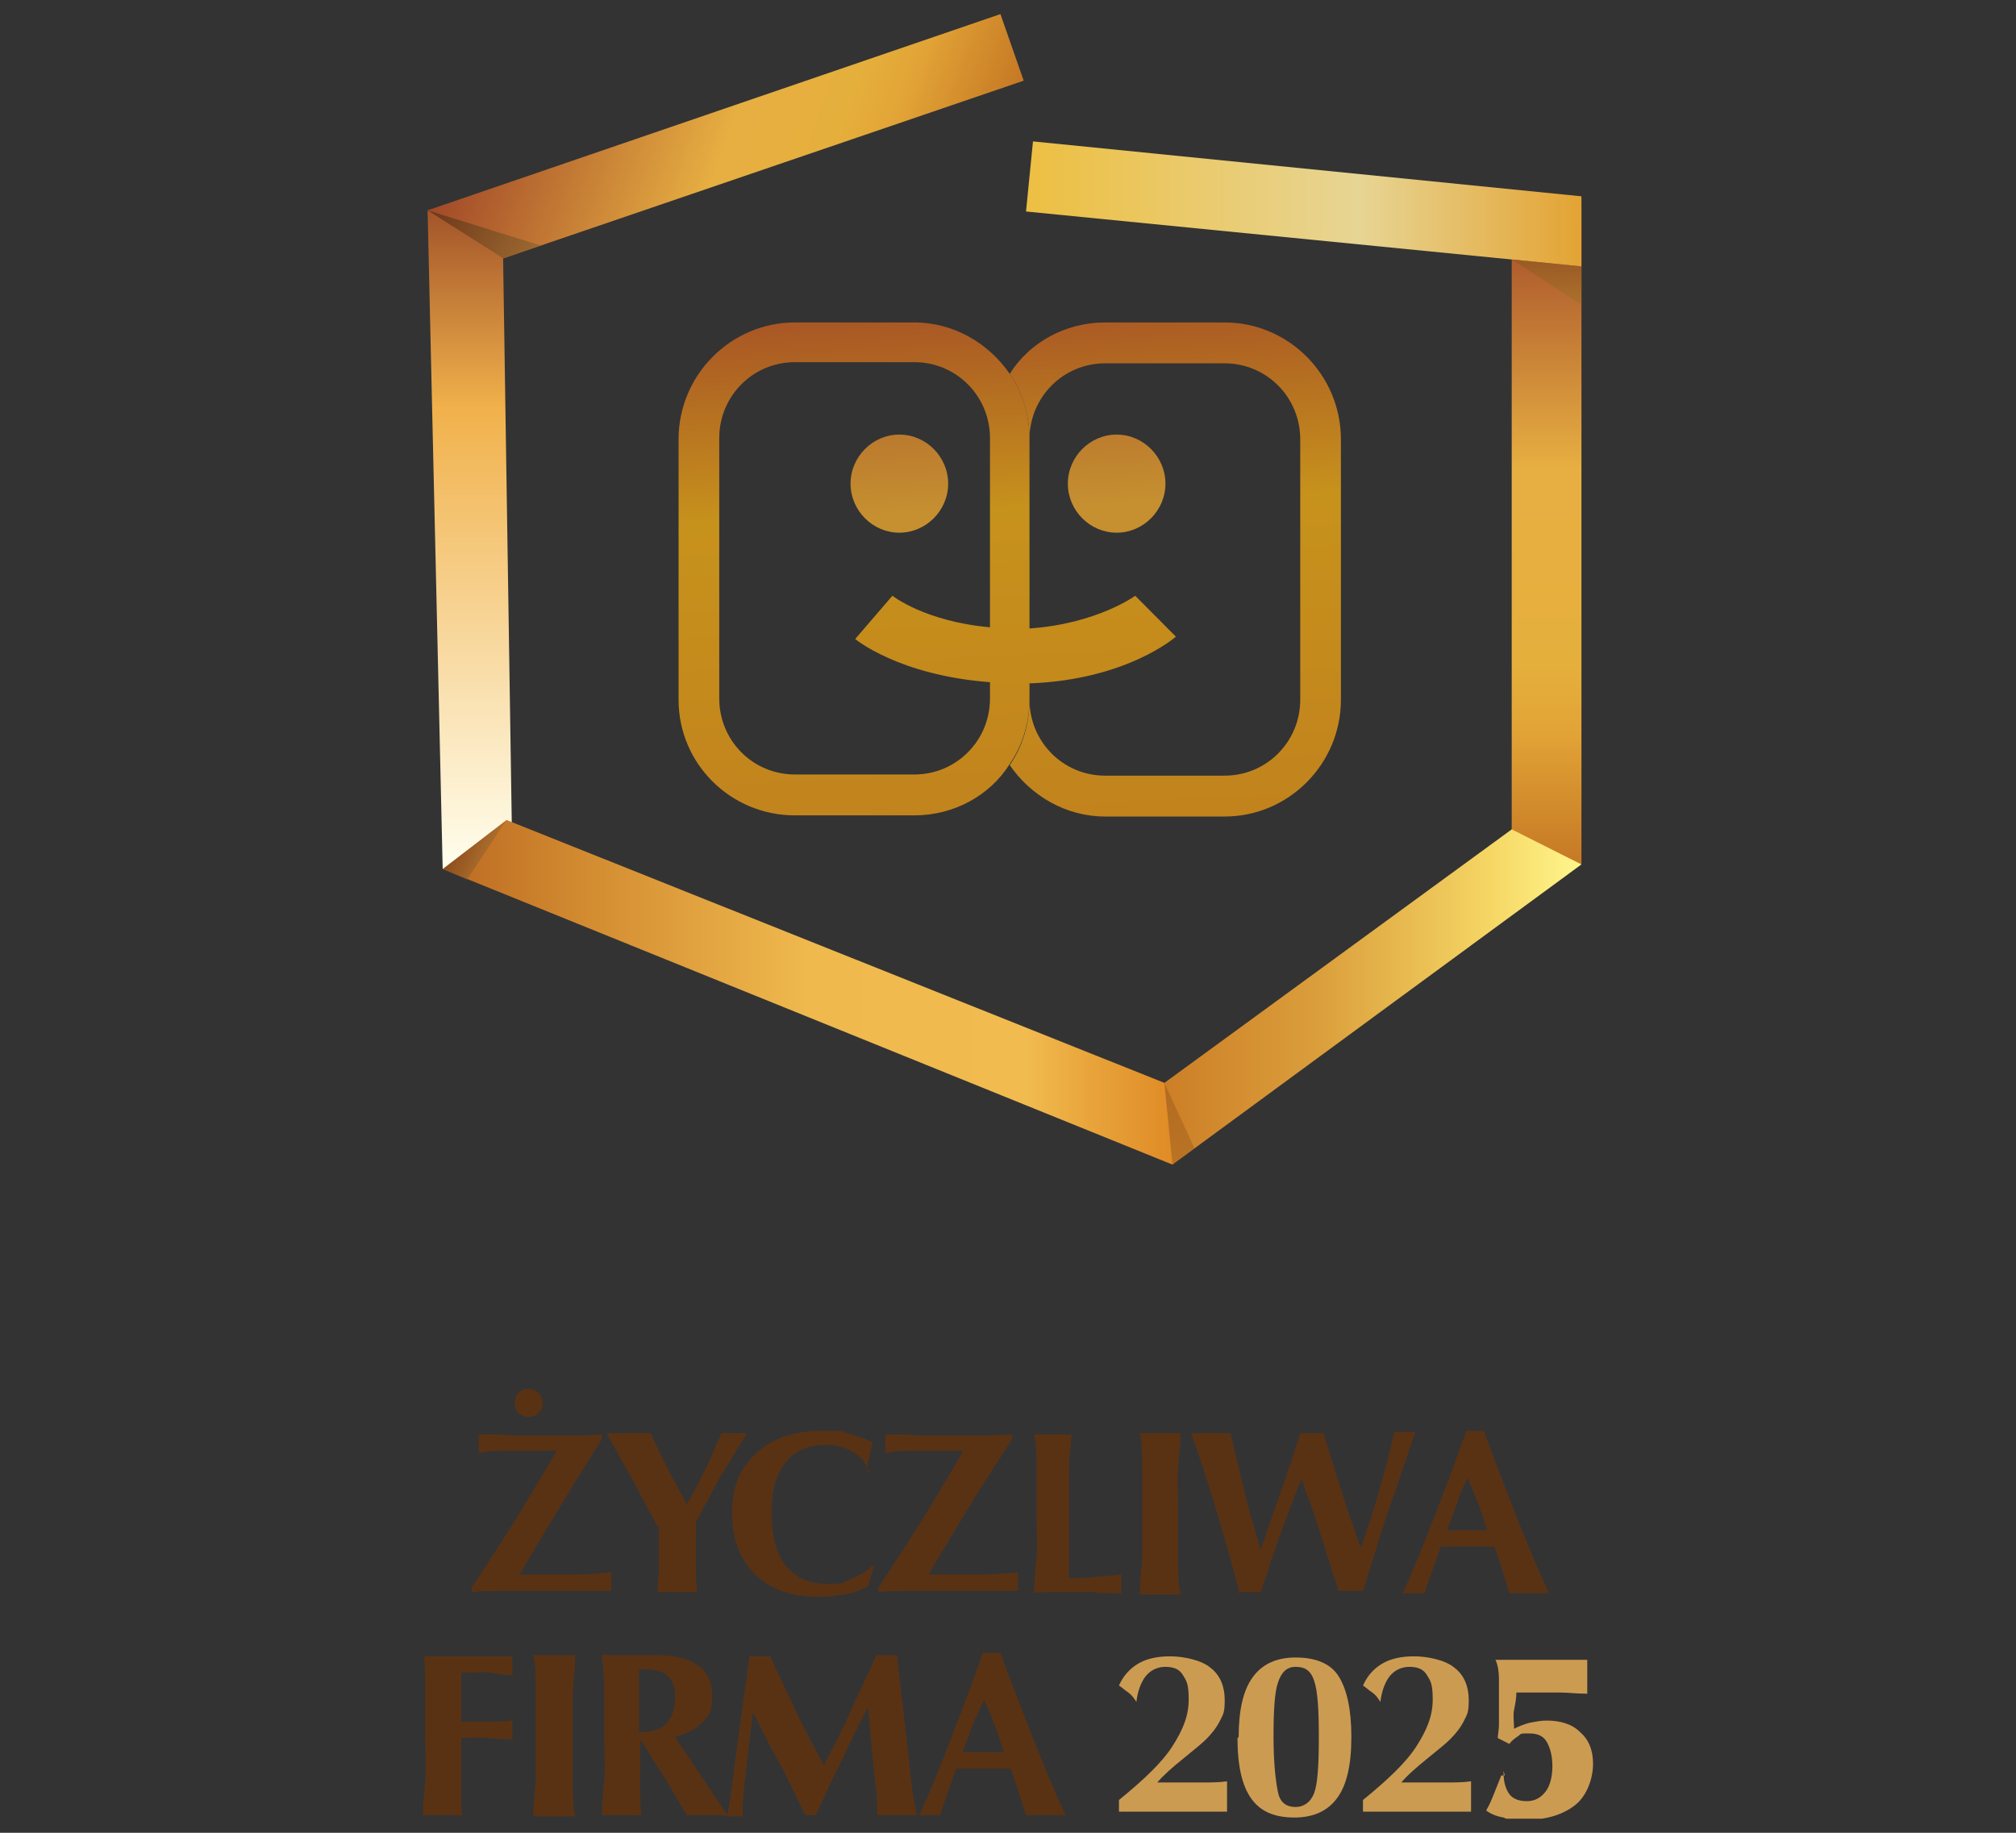 <svg width="143" height="130" viewBox="0 0 143 130" fill="none" xmlns="http://www.w3.org/2000/svg">
<rect x="0" y="0" width="143" height="130" fill="#333333" stroke="none"/>
<g clip-path="url(#clip0_7_176)">
<g clip-path="url(#clip1_7_176)">
<path d="M37.501 98.512C37.995 98.512 38.49 98.926 38.49 99.506C38.49 100.086 38.078 100.5 37.501 100.5C36.924 100.5 36.511 100.086 36.511 99.506C36.511 98.926 36.924 98.512 37.501 98.512Z" fill="#593214"/>
<path d="M36.924 111.685C37.088 111.685 37.253 111.685 37.418 111.685H38.242C39.067 111.685 39.891 111.685 40.797 111.685C41.622 111.685 42.528 111.602 43.353 111.519C43.353 111.685 43.353 111.85 43.353 111.933C43.353 112.016 43.353 112.099 43.353 112.182C43.353 112.348 43.353 112.596 43.353 112.845C42.611 112.845 41.869 112.845 41.045 112.845C40.221 112.845 39.396 112.845 38.49 112.845C37.583 112.845 36.759 112.845 35.934 112.845C35.11 112.845 34.286 112.845 33.462 112.928V112.596C34.616 110.856 35.687 109.199 36.676 107.625C37.665 105.968 38.654 104.394 39.479 102.903C39.231 102.903 38.902 102.903 38.654 102.903C38.325 102.903 38.078 102.903 37.748 102.903C37.171 102.903 36.511 102.903 35.934 102.903C35.358 102.903 34.616 102.903 33.956 103.069C33.956 102.986 33.956 102.82 33.956 102.737C33.956 102.654 33.956 102.489 33.956 102.406C33.956 102.323 33.956 102.157 33.956 102.074C33.956 101.992 33.956 101.909 33.956 101.743C34.863 101.743 35.687 101.743 36.347 101.826C37.088 101.826 37.748 101.826 38.325 101.826C38.902 101.826 39.644 101.826 40.303 101.826C40.962 101.826 41.869 101.826 42.693 101.743V102.074C41.704 103.649 40.715 105.223 39.726 106.88C38.737 108.537 37.748 110.111 36.759 111.85L36.924 111.685Z" fill="#593214"/>
<path d="M46.649 108.288C46.155 107.377 45.578 106.3 45.001 105.223C44.424 104.146 43.765 102.986 43.023 101.66C43.27 101.66 43.517 101.66 43.765 101.66C44.012 101.66 44.259 101.66 44.589 101.66C44.919 101.66 45.166 101.66 45.413 101.66C45.66 101.66 45.908 101.66 46.155 101.66C46.567 102.572 46.979 103.4 47.391 104.229C47.803 105.057 48.298 105.885 48.71 106.714C49.205 105.885 49.617 105.057 50.029 104.229C50.441 103.4 50.771 102.489 51.183 101.66C51.348 101.66 51.43 101.66 51.595 101.66C51.76 101.66 51.925 101.66 52.089 101.66C52.254 101.66 52.419 101.66 52.584 101.66C52.749 101.66 52.831 101.66 52.996 101.66C52.337 102.654 51.76 103.731 51.1 104.726C50.523 105.803 49.946 106.88 49.369 107.957C49.369 108.288 49.369 108.537 49.369 108.868C49.369 109.199 49.369 109.448 49.369 109.779C49.369 110.276 49.369 110.773 49.369 111.271C49.369 111.768 49.369 112.348 49.452 112.928C49.205 112.928 48.957 112.928 48.71 112.928C48.463 112.928 48.298 112.928 48.051 112.928C47.803 112.928 47.639 112.928 47.391 112.928C47.144 112.928 46.897 112.928 46.649 112.928C46.649 112.348 46.732 111.768 46.732 111.271C46.732 110.691 46.732 110.194 46.732 109.614V109.034C46.732 108.868 46.732 108.537 46.732 108.205L46.649 108.288Z" fill="#593214"/>
<path d="M61.815 104.311H61.568C61.403 103.731 61.074 103.317 60.497 102.986C60.002 102.654 59.343 102.489 58.518 102.489C57.364 102.489 56.375 102.903 55.716 103.731C55.057 104.56 54.727 105.72 54.727 107.294C54.727 108.868 55.057 110.194 55.716 111.022C56.375 111.85 57.364 112.348 58.683 112.348C60.002 112.348 59.755 112.265 60.332 112.016C60.909 111.768 61.403 111.519 61.815 111.105H61.98L61.568 112.513C61.074 112.762 60.497 113.01 59.92 113.093C59.343 113.176 58.766 113.259 58.106 113.259C56.211 113.259 54.645 112.762 53.573 111.685C52.502 110.608 51.925 109.199 51.925 107.294C51.925 105.388 52.502 104.146 53.655 103.069C54.809 101.992 56.375 101.495 58.271 101.495C60.167 101.495 59.508 101.495 60.084 101.66C60.661 101.826 61.321 101.992 61.898 102.323C61.815 102.654 61.733 102.986 61.651 103.317C61.568 103.649 61.486 103.98 61.486 104.394L61.815 104.311Z" fill="#593214"/>
<path d="M65.854 111.685C66.019 111.685 66.184 111.685 66.349 111.685H67.173C67.997 111.685 68.821 111.685 69.645 111.685C70.47 111.685 71.376 111.602 72.201 111.519C72.201 111.685 72.201 111.85 72.201 111.933C72.201 112.016 72.201 112.099 72.201 112.182C72.201 112.348 72.201 112.596 72.201 112.845C71.459 112.845 70.717 112.845 69.893 112.845C69.069 112.845 68.244 112.845 67.338 112.845C66.431 112.845 65.607 112.845 64.782 112.845C63.958 112.845 63.134 112.845 62.31 112.928V112.596C63.464 110.856 64.535 109.199 65.524 107.625C66.513 105.968 67.502 104.394 68.327 102.903C68.079 102.903 67.75 102.903 67.502 102.903C67.255 102.903 66.925 102.903 66.596 102.903C66.019 102.903 65.359 102.903 64.782 102.903C64.206 102.903 63.464 102.903 62.804 103.069C62.804 102.986 62.804 102.82 62.804 102.737C62.804 102.654 62.804 102.489 62.804 102.406C62.804 102.323 62.804 102.157 62.804 102.074C62.804 101.992 62.804 101.909 62.804 101.743C63.711 101.743 64.535 101.743 65.277 101.826C66.019 101.826 66.678 101.826 67.255 101.826C67.832 101.826 68.574 101.826 69.316 101.826C70.058 101.826 70.799 101.826 71.788 101.743V102.074C70.799 103.649 69.728 105.223 68.739 106.88C67.75 108.537 66.761 110.111 65.772 111.85L65.854 111.685Z" fill="#593214"/>
<path d="M73.355 113.01C73.355 112.265 73.437 111.436 73.519 110.525C73.602 109.614 73.519 108.537 73.519 107.377C73.519 106.217 73.519 105.14 73.519 104.228C73.519 103.317 73.519 102.489 73.355 101.743C73.602 101.743 73.849 101.743 74.014 101.743C74.179 101.743 74.508 101.743 74.673 101.743C74.838 101.743 75.168 101.743 75.333 101.743C75.498 101.743 75.827 101.743 75.992 101.743C75.992 102.489 75.827 103.317 75.827 104.311C75.827 105.306 75.827 106.3 75.827 107.46C75.827 108.619 75.827 109.531 75.827 110.194C75.827 110.856 75.827 111.436 75.827 111.933C76.487 111.933 77.146 111.933 77.723 111.85C78.3 111.768 78.959 111.768 79.536 111.685C79.536 111.768 79.536 111.933 79.536 112.016C79.536 112.099 79.536 112.265 79.536 112.348C79.536 112.43 79.536 112.596 79.536 112.679C79.536 112.762 79.536 112.928 79.536 113.01C78.794 113.01 78.135 113.01 77.558 112.928C76.981 112.928 76.569 112.928 76.074 112.928C75.58 112.928 75.25 112.928 74.756 112.928C74.261 112.928 73.684 112.928 73.025 113.01H73.355Z" fill="#593214"/>
<path d="M80.855 113.01C80.855 112.265 80.937 111.519 81.02 110.691C81.02 109.862 81.02 108.785 81.02 107.377C81.02 105.968 81.02 104.974 81.02 104.063C81.02 103.151 81.02 102.406 80.855 101.66C81.102 101.66 81.35 101.66 81.597 101.66C81.844 101.66 82.091 101.66 82.339 101.66C82.586 101.66 82.833 101.66 83.08 101.66C83.328 101.66 83.575 101.66 83.74 101.66C83.74 102.323 83.657 103.151 83.575 104.063C83.493 104.974 83.575 106.051 83.575 107.377C83.575 108.702 83.575 109.945 83.575 110.773C83.575 111.602 83.575 112.348 83.74 113.093C83.493 113.093 83.245 113.093 82.998 113.093C82.751 113.093 82.586 113.093 82.339 113.093C82.091 113.093 81.927 113.093 81.679 113.093C81.432 113.093 81.185 113.093 80.937 113.093L80.855 113.01Z" fill="#593214"/>
<path d="M87.944 113.01C87.449 111.188 86.954 109.365 86.377 107.46C85.8 105.554 85.224 103.649 84.482 101.66C84.647 101.66 84.894 101.66 85.141 101.66C85.388 101.66 85.636 101.66 85.883 101.66C86.13 101.66 86.377 101.66 86.625 101.66C86.872 101.66 87.037 101.66 87.284 101.66C87.614 103.069 87.944 104.394 88.273 105.803C88.603 107.211 89.015 108.537 89.427 109.945C89.922 108.454 90.416 107.045 90.911 105.637C91.405 104.228 91.817 102.986 92.23 101.66C92.394 101.66 92.477 101.66 92.642 101.66C92.806 101.66 92.889 101.66 93.054 101.66C93.219 101.66 93.383 101.66 93.466 101.66C93.548 101.66 93.713 101.66 93.878 101.66C94.29 102.986 94.702 104.311 95.114 105.637C95.526 106.962 96.021 108.371 96.516 109.779C97.01 108.454 97.422 107.128 97.834 105.72C98.246 104.311 98.576 102.986 98.906 101.577C98.988 101.577 99.153 101.577 99.235 101.577C99.4 101.577 99.483 101.577 99.647 101.577C99.812 101.577 99.895 101.577 100.06 101.577C100.224 101.577 100.307 101.577 100.389 101.577C99.812 103.234 99.235 105.057 98.576 106.88C97.917 108.785 97.34 110.773 96.68 112.845C96.516 112.845 96.351 112.845 96.268 112.845C96.103 112.845 96.021 112.845 95.856 112.845C95.691 112.845 95.609 112.845 95.444 112.845C95.279 112.845 95.114 112.845 94.949 112.845C94.537 111.602 94.125 110.276 93.713 108.951C93.301 107.625 92.806 106.217 92.312 104.891C91.817 106.134 91.323 107.46 90.828 108.785C90.334 110.111 89.922 111.519 89.427 112.927C89.262 112.927 89.097 112.927 89.015 112.927C88.85 112.927 88.768 112.927 88.603 112.927C88.438 112.927 88.356 112.927 88.191 112.927C88.026 112.927 87.944 112.927 87.779 112.927L87.944 113.01Z" fill="#593214"/>
<path d="M99.483 113.01C100.307 111.271 101.049 109.365 101.791 107.46C102.532 105.554 103.274 103.566 104.016 101.495C104.098 101.495 104.263 101.495 104.346 101.495C104.428 101.495 104.593 101.495 104.675 101.495C104.758 101.495 104.84 101.495 105.005 101.495C105.087 101.495 105.17 101.495 105.252 101.495C105.912 103.317 106.653 105.223 107.395 107.128C108.137 109.034 108.961 111.022 109.868 113.01C109.703 113.01 109.456 113.01 109.209 113.01C108.961 113.01 108.714 113.01 108.467 113.01C108.22 113.01 107.972 113.01 107.725 113.01C107.478 113.01 107.23 113.01 107.066 113.01C106.901 112.596 106.818 112.182 106.653 111.685C106.489 111.188 106.324 110.525 105.994 109.696C105.747 109.696 105.5 109.696 105.252 109.696C105.005 109.696 104.593 109.696 104.098 109.696H102.944C102.697 109.696 102.45 109.696 102.203 109.696C101.873 110.608 101.626 111.353 101.461 111.768C101.296 112.182 101.131 112.679 101.049 113.01C100.884 113.01 100.801 113.01 100.637 113.01C100.554 113.01 100.389 113.01 100.307 113.01C100.142 113.01 99.895 113.01 99.647 113.01H99.565H99.483ZM102.615 108.537C103.274 108.537 103.686 108.537 104.016 108.537H104.593C104.758 108.537 105.087 108.537 105.5 108.537C105.252 107.874 105.087 107.211 104.84 106.631C104.593 105.968 104.346 105.388 104.098 104.808C103.851 105.388 103.521 105.968 103.357 106.631C103.109 107.294 102.862 107.957 102.615 108.619V108.537Z" fill="#593214"/>
<path d="M30 128.751C30 128.006 30.082 127.177 30.165 126.349C30.247 125.52 30.165 124.36 30.165 123.118C30.165 121.875 30.165 121.129 30.165 120.218C30.165 119.307 30.165 118.395 30.082 117.484C30.577 117.484 31.072 117.484 31.566 117.484C32.061 117.484 32.638 117.484 33.215 117.484C33.791 117.484 34.368 117.484 34.863 117.484C35.358 117.484 35.852 117.484 36.347 117.484C36.347 117.567 36.347 117.733 36.347 117.816C36.347 117.898 36.347 118.064 36.347 118.147C36.347 118.23 36.347 118.395 36.347 118.478C36.347 118.561 36.347 118.727 36.347 118.81C35.77 118.81 35.275 118.727 34.781 118.644C34.286 118.561 33.791 118.644 33.379 118.644H32.72C32.72 118.81 32.72 119.058 32.72 119.307C32.72 119.555 32.72 120.052 32.72 120.632V122.124C33.379 122.124 34.039 122.124 34.616 122.124C35.193 122.124 35.77 122.124 36.347 122.041C36.347 122.124 36.347 122.289 36.347 122.372C36.347 122.455 36.347 122.621 36.347 122.704C36.347 122.786 36.347 122.952 36.347 123.035C36.347 123.118 36.347 123.283 36.347 123.366C35.77 123.366 35.275 123.366 34.616 123.283C33.956 123.201 33.379 123.283 32.72 123.283V126.183C32.72 126.763 32.72 127.26 32.72 127.674C32.72 128.089 32.72 128.42 32.802 128.751C32.555 128.751 32.308 128.751 32.061 128.751C31.813 128.751 31.648 128.751 31.401 128.751C31.154 128.751 30.989 128.751 30.742 128.751C30.494 128.751 30.247 128.751 30 128.751Z" fill="#593214"/>
<path d="M37.83 128.751C37.83 128.006 37.913 127.26 37.995 126.432C37.995 125.603 37.995 124.526 37.995 123.118C37.995 121.709 37.995 120.715 37.995 119.804C37.995 118.893 37.995 118.147 37.83 117.401C38.078 117.401 38.325 117.401 38.572 117.401C38.819 117.401 39.066 117.401 39.314 117.401C39.561 117.401 39.808 117.401 40.056 117.401C40.303 117.401 40.55 117.401 40.797 117.401C40.797 118.147 40.715 118.893 40.633 119.804C40.633 120.715 40.633 121.792 40.633 123.118C40.633 124.443 40.633 125.686 40.633 126.515C40.633 127.343 40.633 128.089 40.797 128.834C40.55 128.834 40.303 128.834 40.056 128.834C39.808 128.834 39.561 128.834 39.396 128.834C39.231 128.834 38.984 128.834 38.737 128.834C38.49 128.834 38.242 128.834 37.995 128.834L37.83 128.751Z" fill="#593214"/>
<path d="M42.693 128.751C42.693 128.006 42.776 127.177 42.858 126.266C42.94 125.355 42.858 124.361 42.858 123.118C42.858 121.875 42.858 120.881 42.858 119.97C42.858 119.058 42.776 118.23 42.693 117.401C42.858 117.401 43.023 117.401 43.188 117.401C43.352 117.401 43.517 117.401 43.6 117.401C43.682 117.401 44.012 117.401 44.671 117.401C45.331 117.401 45.908 117.401 46.567 117.401C47.886 117.401 48.875 117.65 49.534 118.147C50.194 118.644 50.523 119.307 50.523 120.301C50.523 121.295 50.276 121.709 49.864 122.124C49.452 122.621 48.71 122.952 47.886 123.201L51.595 128.751C51.347 128.751 51.1 128.751 50.853 128.751C50.606 128.751 50.358 128.751 50.111 128.751C49.864 128.751 49.699 128.751 49.452 128.751C49.205 128.751 48.957 128.751 48.71 128.751C48.215 127.923 47.721 127.012 47.144 126.1C46.567 125.189 45.99 124.278 45.413 123.366V125.603C45.413 126.1 45.413 126.597 45.413 127.095C45.413 127.592 45.413 128.172 45.495 128.751C45.248 128.751 45.001 128.751 44.836 128.751C44.589 128.751 44.424 128.751 44.177 128.751C43.929 128.751 43.765 128.751 43.517 128.751C43.27 128.751 43.023 128.751 42.776 128.751H42.693ZM45.248 122.869C46.155 122.869 46.814 122.704 47.226 122.289C47.639 121.875 47.886 121.295 47.886 120.467C47.886 119.638 47.721 119.224 47.391 118.893C47.062 118.561 46.485 118.395 45.66 118.395H45.331C45.331 118.727 45.331 119.058 45.331 119.39C45.331 119.721 45.331 120.052 45.331 120.384V122.869H45.248Z" fill="#593214"/>
<path d="M51.595 128.751C51.76 127.923 51.842 127.177 51.925 126.597C52.007 126.017 52.089 125.52 52.089 125.272L53.161 117.484C53.243 117.484 53.408 117.484 53.49 117.484C53.573 117.484 53.738 117.484 53.903 117.484C54.068 117.484 54.15 117.484 54.315 117.484C54.48 117.484 54.562 117.484 54.645 117.484C55.221 118.81 55.881 120.135 56.458 121.378C57.035 122.621 57.776 123.946 58.436 125.189C59.095 123.946 59.755 122.704 60.332 121.378C60.909 120.052 61.568 118.81 62.145 117.401C62.227 117.401 62.392 117.401 62.475 117.401C62.639 117.401 62.722 117.401 62.887 117.401C63.052 117.401 63.134 117.401 63.299 117.401C63.464 117.401 63.546 117.401 63.629 117.401L64.535 125.355C64.618 126.266 64.7 126.929 64.782 127.426C64.865 127.923 64.947 128.337 65.03 128.751C64.782 128.751 64.535 128.751 64.288 128.751C64.041 128.751 63.876 128.751 63.629 128.751C63.381 128.751 63.217 128.751 62.969 128.751C62.722 128.751 62.475 128.751 62.227 128.751C62.227 128.751 62.227 128.669 62.227 128.586C62.227 127.426 62.145 126.68 62.062 126.432L61.568 121.129C60.909 122.289 60.332 123.532 59.755 124.775C59.095 126.017 58.518 127.343 57.859 128.751C57.859 128.751 57.859 128.751 57.694 128.751H57.282C57.282 128.751 57.282 128.751 57.117 128.751C56.458 127.426 55.881 126.1 55.221 124.94C54.562 123.781 53.985 122.538 53.408 121.461L52.996 124.858V125.023C52.749 126.763 52.666 128.089 52.666 128.834C52.584 128.834 52.419 128.834 52.337 128.834C52.254 128.834 52.089 128.834 52.007 128.834C51.925 128.834 51.76 128.834 51.677 128.834C51.595 128.834 51.43 128.834 51.347 128.834L51.595 128.751Z" fill="#593214"/>
<path d="M65.195 128.751C66.019 127.012 66.761 125.106 67.502 123.201C68.244 121.295 68.986 119.307 69.728 117.236C69.81 117.236 69.975 117.236 70.058 117.236C70.14 117.236 70.305 117.236 70.387 117.236C70.47 117.236 70.552 117.236 70.717 117.236C70.799 117.236 70.882 117.236 70.964 117.236C71.624 119.058 72.365 120.964 73.107 122.869C73.849 124.775 74.673 126.763 75.58 128.751C75.415 128.751 75.168 128.751 74.921 128.751C74.673 128.751 74.426 128.751 74.179 128.751C73.931 128.751 73.684 128.751 73.437 128.751C73.19 128.751 73.025 128.751 72.778 128.751C72.613 128.337 72.53 127.923 72.365 127.426C72.201 126.929 71.953 126.266 71.706 125.438C71.459 125.438 71.212 125.438 70.964 125.438C70.717 125.438 70.305 125.438 69.81 125.438H68.574C68.327 125.438 68.079 125.438 67.832 125.438C67.502 126.349 67.255 127.094 67.09 127.509C66.925 128.006 66.761 128.42 66.678 128.751C66.513 128.751 66.431 128.751 66.266 128.751C66.101 128.751 66.019 128.751 65.936 128.751C65.772 128.751 65.524 128.751 65.277 128.751H65.195ZM68.327 124.278C68.986 124.278 69.398 124.278 69.728 124.278H70.305C70.47 124.278 70.799 124.278 71.212 124.278C70.964 123.615 70.799 122.952 70.552 122.372C70.305 121.709 70.058 121.129 69.81 120.55C69.563 121.129 69.233 121.709 68.986 122.372C68.739 123.035 68.492 123.698 68.244 124.361L68.327 124.278Z" fill="#593214"/>
<path d="M112.176 61.313L107.23 60.982V14.918L112.176 14.504V61.313Z" fill="url(#paint0_linear_7_176)"/>
<path d="M83.163 82.605L81.35 77.717L107.23 58.828L112.176 61.313L83.163 82.605Z" fill="url(#paint1_linear_7_176)"/>
<path d="M112.176 18.895L72.778 15.001L73.272 10.03L112.176 13.924V18.895Z" fill="url(#paint2_linear_7_176)"/>
<path opacity="0.4" d="M82.586 76.806L84.729 81.445L83.163 82.605L82.586 76.806Z" fill="url(#paint3_linear_7_176)"/>
<path d="M107.23 18.398L112.176 21.629V18.895" fill="url(#paint4_linear_7_176)"/>
<path d="M33.544 19.061L30.33 14.918L70.964 1L72.613 5.722L33.544 19.061Z" fill="url(#paint5_linear_7_176)"/>
<path d="M31.401 61.645L30.33 14.918L35.687 18.315L36.347 61.396L31.401 61.645Z" fill="url(#paint6_linear_7_176)"/>
<path d="M83.163 82.605L31.401 61.645L35.934 58.165L82.586 76.806L83.163 82.605Z" fill="url(#paint7_linear_7_176)"/>
<path d="M30.33 14.918L35.687 18.315L38.325 17.404" fill="url(#paint8_linear_7_176)"/>
<path opacity="0.6" d="M31.401 61.645L33.132 62.39L35.934 58.165" fill="url(#paint9_linear_7_176)"/>
<path d="M67.255 34.305C67.255 36.21 65.689 37.784 63.793 37.784C61.898 37.784 60.332 36.21 60.332 34.305C60.332 32.399 61.898 30.825 63.793 30.825C65.689 30.825 67.255 32.399 67.255 34.305Z" fill="url(#paint10_linear_7_176)"/>
<path d="M82.668 34.305C82.668 36.21 81.102 37.784 79.207 37.784C77.311 37.784 75.745 36.21 75.745 34.305C75.745 32.399 77.311 30.825 79.207 30.825C81.102 30.825 82.668 32.399 82.668 34.305Z" fill="url(#paint11_linear_7_176)"/>
<path d="M86.872 22.872H78.382C75.58 22.872 73.025 24.28 71.624 26.517C72.53 27.843 73.025 29.417 73.025 31.157C73.025 28.174 75.415 25.771 78.382 25.771H86.872C89.839 25.771 92.229 28.174 92.229 31.157V49.632C92.229 52.614 89.839 55.017 86.872 55.017H78.382C75.415 55.017 73.025 52.614 73.025 49.632C73.025 51.371 72.53 52.946 71.624 54.271C73.107 56.425 75.58 57.916 78.382 57.916H86.872C91.405 57.916 95.114 54.188 95.114 49.632V31.157C95.114 26.6 91.405 22.872 86.872 22.872Z" fill="url(#paint12_linear_7_176)"/>
<path d="M80.525 42.258C80.525 42.258 77.805 44.247 73.025 44.578V31.157C73.025 29.417 72.53 27.843 71.624 26.517C70.14 24.363 67.667 22.872 64.865 22.872H56.375C51.842 22.872 48.133 26.6 48.133 31.157V49.632C48.133 54.188 51.842 57.834 56.375 57.834H64.865C67.667 57.834 70.222 56.425 71.624 54.188C72.53 52.863 73.025 51.289 73.025 49.549V48.472C79.948 48.223 83.41 45.158 83.41 45.158L80.525 42.258ZM70.222 44.495C65.607 44.081 63.299 42.258 63.299 42.258L60.661 45.324C60.661 45.324 63.711 47.892 70.222 48.389V49.549C70.222 52.531 67.832 54.934 64.865 54.934H56.375C53.408 54.934 51.018 52.531 51.018 49.549V31.074C51.018 28.091 53.408 25.689 56.375 25.689H64.865C67.832 25.689 70.222 28.091 70.222 31.074V44.495Z" fill="url(#paint13_linear_7_176)"/>
<path d="M79.371 128.586V127.674C81.102 126.266 82.421 125.023 83.163 123.863C83.905 122.704 84.317 121.709 84.317 120.55C84.317 119.39 84.152 119.224 83.905 118.81C83.657 118.395 83.245 118.23 82.668 118.23C82.091 118.23 81.597 118.478 81.267 118.893C80.938 119.307 80.69 119.97 80.608 120.715C80.443 120.467 80.278 120.218 80.031 120.052C79.784 119.887 79.619 119.721 79.371 119.555C79.701 118.81 80.196 118.313 80.773 117.981C81.35 117.65 82.091 117.484 82.998 117.484C83.905 117.484 85.224 117.733 85.883 118.313C86.542 118.81 86.872 119.638 86.872 120.55C86.872 121.461 86.79 121.544 86.542 122.041C86.295 122.538 85.965 122.952 85.553 123.366C85.306 123.615 84.811 124.029 83.987 124.692C83.163 125.355 82.504 125.935 82.091 126.432C82.504 126.432 82.833 126.432 83.081 126.432C83.328 126.432 83.493 126.432 83.74 126.432C84.234 126.432 84.811 126.432 85.306 126.432C85.8 126.432 86.46 126.432 87.037 126.349C87.037 126.597 87.037 126.846 87.037 127.012C87.037 127.177 87.037 127.343 87.037 127.426C87.037 127.674 87.037 128.006 87.037 128.503C86.295 128.503 85.636 128.503 84.976 128.503C84.317 128.503 83.74 128.503 83.163 128.503C82.586 128.503 82.009 128.503 81.35 128.503C80.69 128.503 80.031 128.503 79.371 128.503V128.586Z" fill="#CC9B52"/>
<path d="M87.861 123.201C87.861 121.295 88.191 119.887 88.85 118.975C89.51 118.064 90.499 117.567 91.9 117.567C93.301 117.567 94.372 117.981 94.949 118.893C95.526 119.804 95.856 121.212 95.856 123.201C95.856 125.189 95.526 126.597 94.867 127.509C94.208 128.42 93.219 128.917 91.817 128.917C90.416 128.917 89.427 128.503 88.768 127.592C88.108 126.68 87.779 125.272 87.779 123.283L87.861 123.201ZM91.9 118.23C91.323 118.23 90.911 118.561 90.663 119.307C90.416 119.97 90.334 121.295 90.334 123.201C90.334 125.106 90.499 126.432 90.663 127.177C90.828 127.923 91.323 128.171 91.9 128.171C92.477 128.171 92.971 127.84 93.219 127.177C93.466 126.515 93.548 125.189 93.548 123.201C93.548 121.212 93.466 119.97 93.219 119.224C92.971 118.478 92.559 118.23 91.9 118.23Z" fill="#CC9B52"/>
<path d="M96.68 128.586V127.674C98.411 126.266 99.73 125.023 100.472 123.863C101.214 122.704 101.626 121.709 101.626 120.55C101.626 119.39 101.461 119.224 101.214 118.81C100.966 118.395 100.554 118.23 99.977 118.23C99.4 118.23 98.906 118.478 98.576 118.893C98.246 119.307 97.999 119.97 97.917 120.715C97.752 120.467 97.587 120.218 97.34 120.052C97.092 119.887 96.928 119.721 96.68 119.555C97.01 118.81 97.504 118.313 98.082 117.981C98.658 117.65 99.4 117.484 100.307 117.484C101.214 117.484 102.532 117.733 103.192 118.313C103.851 118.81 104.181 119.638 104.181 120.55C104.181 121.461 104.098 121.544 103.851 122.041C103.604 122.538 103.274 122.952 102.862 123.366C102.615 123.615 102.12 124.029 101.296 124.692C100.472 125.355 99.812 125.935 99.4 126.432C99.812 126.432 100.142 126.432 100.389 126.432C100.637 126.432 100.801 126.432 101.049 126.432C101.543 126.432 102.12 126.432 102.615 126.432C103.109 126.432 103.769 126.432 104.346 126.349C104.346 126.597 104.346 126.846 104.346 127.012C104.346 127.177 104.346 127.343 104.346 127.426C104.346 127.674 104.346 128.006 104.346 128.503C103.604 128.503 102.944 128.503 102.285 128.503C101.626 128.503 101.049 128.503 100.472 128.503C99.895 128.503 99.318 128.503 98.659 128.503C97.999 128.503 97.34 128.503 96.68 128.503V128.586Z" fill="#CC9B52"/>
<path d="M106.653 125.603V125.769C106.653 126.432 106.818 126.929 107.066 127.26C107.313 127.592 107.725 127.757 108.302 127.757C108.879 127.757 109.291 127.509 109.621 127.094C109.95 126.68 110.115 126.017 110.115 125.272C110.115 124.526 109.95 123.946 109.703 123.532C109.456 123.118 109.044 122.952 108.467 122.952C107.89 122.952 107.89 122.952 107.725 123.118C107.478 123.283 107.23 123.449 107.066 123.698L106.241 123.283C106.241 123.035 106.324 122.704 106.324 122.372C106.324 122.041 106.324 121.627 106.324 121.129C106.324 120.301 106.324 119.555 106.324 119.058C106.324 118.561 106.241 118.064 106.077 117.733H106.241C106.736 117.733 107.313 117.733 107.807 117.733C108.302 117.733 108.879 117.733 109.373 117.733C110.198 117.733 110.775 117.733 111.269 117.733C111.764 117.733 112.176 117.733 112.588 117.733C112.588 117.981 112.588 118.147 112.588 118.395C112.588 118.561 112.588 118.727 112.588 118.893C112.588 119.058 112.588 119.224 112.588 119.472C112.588 119.638 112.588 119.887 112.588 120.135C111.846 120.135 111.187 120.052 110.692 120.052C110.198 120.052 109.703 120.052 109.291 120.052C108.879 120.052 108.467 120.052 107.725 120.052H107.56C107.56 120.467 107.478 120.881 107.395 121.295C107.313 121.709 107.395 122.124 107.395 122.621C107.725 122.455 108.137 122.289 108.467 122.206C108.879 122.124 109.291 122.041 109.703 122.041C110.692 122.041 111.516 122.289 112.093 122.869C112.67 123.366 113 124.112 113 125.106C113 126.1 112.588 127.343 111.764 128.006C110.939 128.669 109.786 129.083 108.219 129.083C106.653 129.083 107.066 129.083 106.653 128.917C106.159 128.834 105.747 128.669 105.417 128.42C105.664 128.006 105.829 127.592 105.994 127.177C106.159 126.763 106.324 126.349 106.489 125.935H106.736L106.653 125.603Z" fill="#CC9B52"/>
</g>
</g>
<defs>
<linearGradient id="paint0_linear_7_176" x1="109.703" y1="14.504" x2="109.703" y2="61.396" gradientUnits="userSpaceOnUse">
<stop stop-color="#A14828"/>
<stop offset="0.4" stop-color="#E7AF42"/>
<stop offset="0.7" stop-color="#E5AF3C"/>
<stop offset="0.8" stop-color="#E2A336"/>
<stop offset="1" stop-color="#C57824"/>
</linearGradient>
<linearGradient id="paint1_linear_7_176" x1="81.35" y1="70.758" x2="112.176" y2="70.758" gradientUnits="userSpaceOnUse">
<stop stop-color="#CB7B23"/>
<stop offset="0.1" stop-color="#CF842A"/>
<stop offset="0.4" stop-color="#DB9F3C"/>
<stop offset="0.7" stop-color="#EFC95B"/>
<stop offset="0.8" stop-color="#F6D866"/>
<stop offset="1" stop-color="#FFF68D"/>
</linearGradient>
<linearGradient id="paint2_linear_7_176" x1="72.778" y1="14.504" x2="112.176" y2="14.504" gradientUnits="userSpaceOnUse">
<stop stop-color="#EDBF42"/>
<stop offset="0.6" stop-color="#E7D594"/>
<stop offset="1" stop-color="#E3A333"/>
</linearGradient>
<linearGradient id="paint3_linear_7_176" x1="89.427" y1="74.569" x2="59.718" y2="98.28" gradientUnits="userSpaceOnUse">
<stop stop-color="#6A2D0F"/>
<stop offset="0.1" stop-color="#7A3D14"/>
<stop offset="0.3" stop-color="#A76922"/>
<stop offset="0.4" stop-color="#C7892D"/>
<stop offset="0.5" stop-color="#DB9C33"/>
<stop offset="0.6" stop-color="#E3A436"/>
<stop offset="0.8" stop-color="#E29E2D"/>
<stop offset="1" stop-color="#BE7422"/>
</linearGradient>
<linearGradient id="paint4_linear_7_176" x1="109.538" y1="12.847" x2="110.704" y2="54.934" gradientUnits="userSpaceOnUse">
<stop stop-color="#713013" stop-opacity="0.7"/>
<stop offset="0.5" stop-color="#F6CC4B"/>
<stop offset="0.8" stop-color="#E4AE41"/>
<stop offset="1" stop-color="#C67F24"/>
</linearGradient>
<linearGradient id="paint5_linear_7_176" x1="34.451" y1="3.568" x2="68.862" y2="15.965" gradientUnits="userSpaceOnUse">
<stop stop-color="#A14828"/>
<stop offset="0.5" stop-color="#E7AF42"/>
<stop offset="0.7" stop-color="#E5AF3C"/>
<stop offset="0.8" stop-color="#E2A336"/>
<stop offset="1" stop-color="#C57824"/>
</linearGradient>
<linearGradient id="paint6_linear_7_176" x1="33.297" y1="14.918" x2="33.297" y2="61.645" gradientUnits="userSpaceOnUse">
<stop stop-color="#A25429"/>
<stop offset="0.3" stop-color="#F1B14B"/>
<stop offset="1" stop-color="#FFFEEE"/>
</linearGradient>
<linearGradient id="paint7_linear_7_176" x1="31.401" y1="70.427" x2="83.163" y2="70.427" gradientUnits="userSpaceOnUse">
<stop stop-color="#BC6A22"/>
<stop offset="0.2" stop-color="#D38C31"/>
<stop offset="0.5" stop-color="#EFB94E"/>
<stop offset="0.8" stop-color="#F1BB4F"/>
<stop offset="0.9" stop-color="#E7A138"/>
<stop offset="1" stop-color="#E08B26"/>
</linearGradient>
<linearGradient id="paint8_linear_7_176" x1="30.33" y1="14.504" x2="68.986" y2="34.144" gradientUnits="userSpaceOnUse">
<stop stop-color="#6B3519"/>
<stop offset="0.5" stop-color="#E8BB55"/>
<stop offset="0.7" stop-color="#E5B245"/>
<stop offset="0.8" stop-color="#E4AE41"/>
<stop offset="1" stop-color="#C67F24"/>
</linearGradient>
<linearGradient id="paint9_linear_7_176" x1="32.473" y1="59.325" x2="44.119" y2="65.242" gradientUnits="userSpaceOnUse">
<stop stop-color="#6B3519"/>
<stop offset="0.5" stop-color="#E8BB55"/>
<stop offset="0.7" stop-color="#E5B245"/>
<stop offset="0.8" stop-color="#E4AE41"/>
<stop offset="1" stop-color="#C67F24"/>
</linearGradient>
<linearGradient id="paint10_linear_7_176" x1="62.969" y1="18.149" x2="65.967" y2="79.621" gradientUnits="userSpaceOnUse">
<stop stop-color="#A24928"/>
<stop offset="0.3" stop-color="#C69030"/>
<stop offset="0.7" stop-color="#C78623"/>
<stop offset="1" stop-color="#C07623"/>
</linearGradient>
<linearGradient id="paint11_linear_7_176" x1="78.3" y1="17.404" x2="81.298" y2="78.876" gradientUnits="userSpaceOnUse">
<stop stop-color="#A24928"/>
<stop offset="0.3" stop-color="#C69030"/>
<stop offset="0.7" stop-color="#C78623"/>
<stop offset="1" stop-color="#C07623"/>
</linearGradient>
<linearGradient id="paint12_linear_7_176" x1="82.091" y1="17.155" x2="85.089" y2="78.71" gradientUnits="userSpaceOnUse">
<stop stop-color="#9F4427"/>
<stop offset="0.3" stop-color="#C7921C"/>
<stop offset="0.7" stop-color="#C1811D"/>
<stop offset="1" stop-color="#B97021"/>
</linearGradient>
<linearGradient id="paint13_linear_7_176" x1="64.288" y1="18.067" x2="67.286" y2="79.538" gradientUnits="userSpaceOnUse">
<stop stop-color="#9F4427"/>
<stop offset="0.3" stop-color="#C7921C"/>
<stop offset="0.7" stop-color="#C1811D"/>
<stop offset="1" stop-color="#B97021"/>
</linearGradient>
<clipPath id="clip0_7_176">
<rect width="143" height="130" fill="white"/>
</clipPath>
<clipPath id="clip1_7_176">
<rect width="83" height="128" fill="white" transform="translate(30 1)"/>
</clipPath>
</defs>
</svg>
